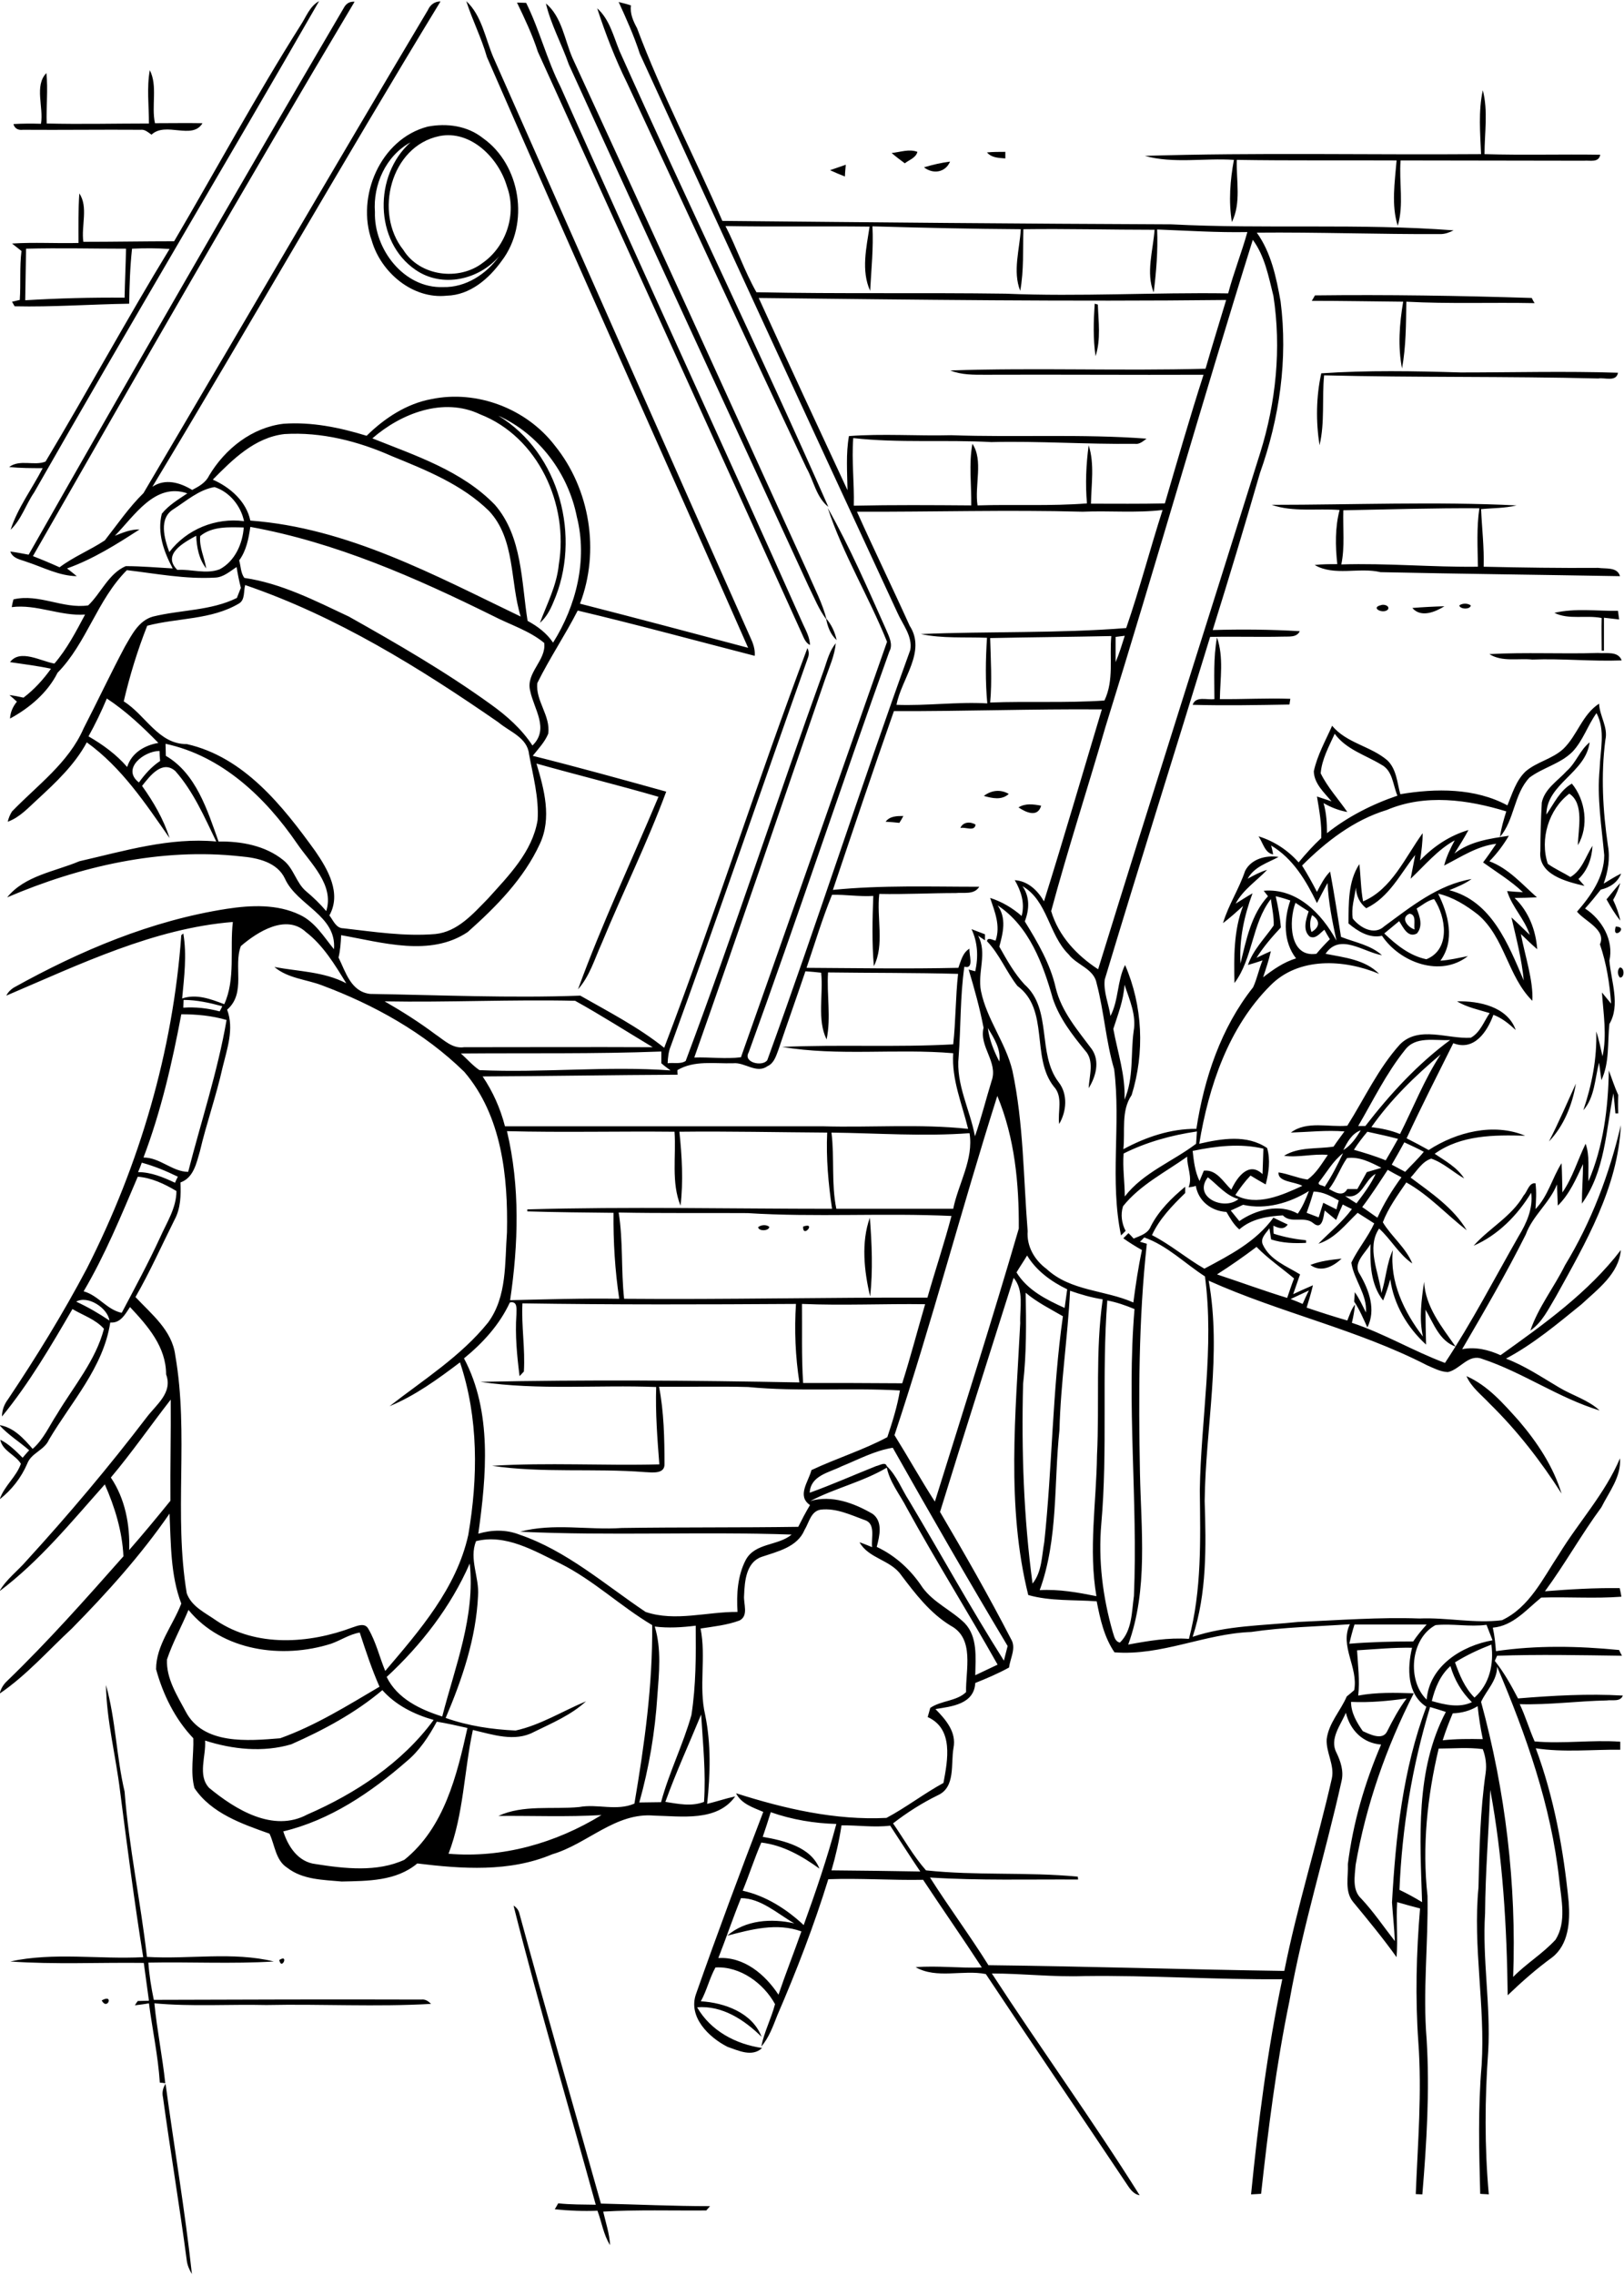<?xml version="1.0" encoding="utf-8"?>
<!-- Generator: Adobe Illustrator 21.0.2, SVG Export Plug-In . SVG Version: 6.00 Build 0)  -->
<svg version="1.2" baseProfile="tiny" id="Layer_1" xmlns="http://www.w3.org/2000/svg" xmlns:xlink="http://www.w3.org/1999/xlink"
	 x="0px" y="0px" viewBox="0 0 567 794" overflow="scroll" xml:space="preserve">
<path d="M56.9,732c-0.4-1.7,0-3.3,0.9-4.7c3,22.2,6.8,44.2,9.2,66.4c-0.9-1.5-1.6-3.1-1.8-4.8C62.7,769.9,59.5,751,56.9,732
	 M35.5,698.2C39.9,695.7,37.5,701.9,35.5,698.2 M97.5,684.1C101,681.8,98.3,687.9,97.5,684.1 M179.3,665.1c1,0.6,1.7,1.5,2,2.6
	c9.2,33.9,19,67.6,28.5,101.4c12.7,0.3,25.4,0.9,38.1,0.9c-0.3,0.4-1,1.1-1.3,1.5c-12,0.1-24-0.3-36,0.4c0.9,3.9,2.2,7.7,2.4,11.7
	c-2.3-3.6-2.9-8-4.4-12c-5,0.2-9.9,0-14.9-0.5c0.3-0.5,0.9-1.6,1.2-2.1c4.3,0.5,8.7,0.4,13.1,0.5
	C198.4,734.7,188.1,700.1,179.3,665.1 M37,588.1c3.4,12.1,3.6,24.9,6.5,37.2c1.5,19.4,5.6,38.4,7.8,57.7c14.7,0.9,30-1.9,44.3,1.6
	c-14.6,0.9-29.2,0.1-43.8,0.4c0.3,4.4,1,8.7,1.9,13c31.1-0.1,62.2-0.2,93.4-0.1c1.4-0.2,2.5,0.6,3.4,1.5c-19.1,1.1-38.3,0-57.5,0.4
	c-13-0.3-26.1,0.6-39.1-0.6c0.9,9.3,2.8,18.5,3.8,27.9c-0.5-0.1-1.4-0.2-1.9-0.2c-0.6-9.3-2.6-18.5-3.8-27.7
	c-1.6,0.3-3.3,0.5-4.9,0.7c0.2-0.4,0.7-1.1,1-1.5c1.3,0,2.6-0.1,3.9-0.1c-0.6-4.4-1.2-8.8-1.8-13.2c-15.5-0.2-31.1,0.6-46.6-0.5
	c15.1-3.3,31-0.7,46.4-1.5c-3.1-19.3-5.6-38.7-8.1-58.1C40.4,612.7,37.2,600.5,37,588.1 M512,480.3c7.5,3.3,12.9,9.6,18.3,15.6
	c6.4,7.5,12,15.9,14.9,25.4c-7.2-11.3-15.5-22-25.1-31.4C517.2,486.8,513.7,484.2,512,480.3 M457.5,441.5c3.5-1.4,7.2-1.8,10.9-2.2
	C465.5,442,461.3,444.3,457.5,441.5 M280.4,428.1C285.2,426.4,280.2,432.4,280.4,428.1 M264.7,428.3c1-0.8,2.8-1,3.9-0.1
	C268.5,429.7,264.8,429.8,264.7,428.3 M303.8,452.5c-2.1-8.8-3.2-18.9-0.1-27.5C304.4,434.2,304.8,443.4,303.8,452.5 M546.4,441.6
	c9.2-15.1,15.5-31.8,19.5-48.9c-1,21.7-12.3,41.1-22.6,59.7c-2.6,4.3-4.8,9.1-9,12C537.1,456.2,542.6,449.3,546.4,441.6
	 M540.8,398.4c3.4-6.6,6.3-13.4,9.4-20.2C549,385.5,546,393,540.8,398.4 M565.5,337.7c1.7-0.2,1.8,3.6,0.1,3.5
	C564.7,340.3,564.6,338.6,565.5,337.7 M564.1,323.4C569,323.5,562.6,328.5,564.1,323.4 M560.9,313.9c1.6-1.9,3.1-3.9,4.8-5.7
	c-0.6,2.1-1.4,4-2.5,5.9c1.1,2.3,2,4.7,2.5,7.2C563.8,319,562.3,316.4,560.9,313.9 M493.9,324.4c-0.4-1.8,0.8-5.2-1.8-5.5
	C488.8,320.3,491.5,323.7,493.9,324.4 M494.6,317.1c1.1,2.8,2.3,6.1,0.1,8.7c-3.2,1.7-4.8-2.2-6.2-4.3c-1.7,1.4-3.5,2.9-5.2,4.3
	c4.2,4,8.9,7.8,14.7,9c8.5-3.4,6.9-14.7,2.7-21C498.4,314.3,496.6,315.9,494.6,317.1 M492.5,306.7c0.5-2.8,1.1-5.5,1.6-8.3
	c-5.2,6.6-9.1,14.8-17.1,18.6c-2.3-1.8-3.5-4.4-3.6-7.2c-0.5,3.6-1.7,7.2-1.1,10.8c2.5,3.2,7.5,6,11,2.7
	c9.3-6.8,18.7-14.5,30.5-16.5c-2.4,1.7-5.1,2.8-7.8,3.9c14.8,3.8,20.6,18.9,26,31.5c-0.7-7.4-2.6-14.7-4.3-22c2.2,2,4.3,4.1,6.4,6.1
	c-1.8-5.6-6.2-9.7-7.9-15.3c1.8,0.2,3.7,0.3,5.5,0.4c-4.2-4-9.2-7-13.9-10.4c1.6-2.1,3.1-4.3,4.6-6.5c-6.7,0.8-12.3,4.6-18.2,7.6
	c0.8-3.1,2.2-6,3.7-8.8C501.9,296.6,497.5,302,492.5,306.7 M495.8,300.3c4.7-4.9,10.4-8.7,16.9-10.6c-1.5,2.8-3.2,5.5-4.9,8.2
	c5.5-4.3,12.4-5.2,19-6.2c-1.9,3.2-4.2,6.3-6.8,8.9c6.7,2.5,11.4,8,16.6,12.6c-2.6,0.1-5.2,0.2-7.8,0.2c4.9,4.7,7.4,11.2,7.9,17.9
	c-2-1.7-3.8-3.5-5.7-5.3c1.4,7.5,4.4,16.3,4,23.3c-8.6-8.5-9.6-22.1-19-30.1c-4.1-3.2-8.7-6.1-13.9-7.3c3.6,7.2,6,16.3,0.8,23.4
	c3.3-0.2,6.4-1,9.6-1.6c-9.5,7.5-23.7,2.3-30-7.1c-4.4,1-8.5-1.6-11.7-4.3c0.1-7-0.2-14.6,3.8-20.7c0.5,4.3,0.5,8.7,1.3,13
	c10-4.2,14.7-15.4,20.8-23.8C496.7,293.9,496.3,297.1,495.8,300.3 M335.3,289c0.9-2.2,3.5-2.3,5.3-1.2
	C340.3,290.4,337,288.5,335.3,289 M309.2,286.8c1.5-2,4-2,6.2-2c-0.3,0.6-1,1.8-1.4,2.4C312.4,287,310.8,286.9,309.2,286.8
	 M355.6,281.8c2.4-1.5,5.2-1.1,7.9-0.6C362.3,285.5,358.1,283.5,355.6,281.8 M343.5,277.8c2.6-2,5.8-2.4,8.7-0.7
	C349.7,279.4,346.4,278.6,343.5,277.8 M547,269.1c3.3-2.9,4.6-7.3,8-10c-1.4,10.7-15,14.4-15.1,25.2c2.7-3.9,4.7-8.4,8.9-10.8
	c4.8,5.8,6,14.9,2.1,21.5c0.1-5.7,2.3-14.5-3-18c-7.1,5.4-10.4,15.8-7.5,24.5c2.5,1.8,5.3,3,7.9,4.6c4.1-2.4,5.3-7.2,7.7-10.9
	c-0.2,4.3-1.7,8.6-4.9,11.6c0.7,0.8,1.4,1.6,2.1,2.4c-6.3-1.5-16.3-3.9-15.4-12.2c0-5.6,0.2-11.3,0.5-16.9
	C539.3,275.3,543.9,272.5,547,269.1 M520,228.3c12.7-0.7,25.4,0,38-0.4c2.8,0.3,6.9-0.8,8.2,2.6c-10.4,0.4-20.8-0.7-31.2-0.3
	C530,229.7,524.4,231.1,520,228.3 M424.9,222.5c2.4,6.9,1.1,14.4,1,21.5c8.2,0.1,16.4-0.4,24.6-0.1c-0.1,0.5-0.2,1.5-0.3,2
	c-11.3,0.2-22.5,0.4-33.8,0.1c1.1-3.2,5-1.6,7.6-2C424,236.8,423.6,229.6,424.9,222.5 M288.4,215.8c1.9,2.2,3.1,4.8,3.7,7.6
	C289.9,221.4,288.9,218.6,288.4,215.8 M542.7,213.9c7.3-1.7,14.8-0.6,22.2-0.7c0.1,0.7,0.3,2.2,0.4,3c-1.8-0.2-3.5-0.4-5.3-0.6
	c0,3.8,0,7.6,0,11.5l-0.8,0c0-3.8-0.1-7.6,0-11.4C553.7,214.6,547.7,216.4,542.7,213.9 M509.5,211.3c1.1-0.8,2.9-0.8,4,0
	C513.4,212.8,509.7,212.7,509.5,211.3 M493.1,212.2c3.7-0.3,7.5-0.5,11.2-0.6C501.1,213.6,496.1,215.7,493.1,212.2 M482.2,211.2
	c0.9-0.4,3.1,0.2,2.4,1.5C483,214.5,478.2,212.1,482.2,211.2 M469,178.1c-0.2,6.3,0.6,12.7-0.7,18.9c15.9-0.5,31.8,1,47.7,0.8
	c-0.1-6.8-0.5-13.6,0.5-20.4C500.6,177.3,484.8,177.8,469,178.1 M444,176.2c28.5,0,57.1-1.2,85.5,0.2c-4.1,1-8.3,0.9-12.4,1.3
	c0.3,6.7,1.1,13.4,0.9,20.1c13.3,0.3,26.7,0.5,40,0.4c2.6,0.4,6.7-0.4,7.6,2.9c-27.9-0.5-55.7-0.8-83.6-1.4
	c-7.5-1.8-16.1,1.5-23-2.5c2.6-0.3,5.3-0.3,7.9-0.3c-0.7-6.3-0.8-12.8,0.8-18.9C459.9,177.4,451.4,178.8,444,176.2 M461.3,130.3
	c16.2-1.1,32.4-0.8,48.7-0.3c18.3,0,36.6-0.5,54.9,0.1c-0.6,3.3-4.6,1.6-6.9,2c-31.9-0.8-63.8-0.3-95.7-1.1
	c-0.8,8.1,0.3,16.4-1.6,24.4C459.4,147.1,459.5,138.5,461.3,130.3 M382.2,106c0.3,0.1,0.8,0.2,1.1,0.3c0.2,5.9,1.1,12.2-0.8,18
	C381.6,118.2,381.8,112,382.2,106 M459.1,103.1c25.2-0.3,50.5,0.1,75.7,0.9c0.2,0.5,0.7,1.4,1,1.8c-14.9-0.3-29.9,0.3-44.8-0.5
	c-0.1,7.8-0.1,15.6-1.5,23.3c-1.5-7.7-0.9-15.6,0.4-23.3c-10.6-0.1-21.3-0.3-31.9-0.3C458.3,104.5,458.9,103.5,459.1,103.1
	 M289.8,59.4c1.8-0.6,3.7-1.3,5.5-1.9c-0.1,1-0.3,3.1-0.3,4.1C293.2,60.9,291.5,60.2,289.8,59.4 M322.6,58.4c3-0.9,6-1.6,9.1-2
	C330.1,60.2,325.8,60.9,322.6,58.4 M344.6,53.2c2.1-0.2,4.3-0.2,6.4-0.2c0,0.6,0,1.7,0,2.3C348.7,55.1,346.2,55.1,344.6,53.2
	 M311.3,53.4c3-0.3,6.1-1.5,9-0.4c-0.5,2.1-2.9,2.8-4.4,4C314.3,55.8,312.8,54.7,311.3,53.4 M130.9,74
	c-0.4,12.9,10.1,26.7,23.8,26.2c7.9,0.2,15.1-4.5,19.6-10.8c-7.1,8.3-19.9,11.2-29.2,4.8c-14.5-9.9-14.6-33.1-1.8-44.5
	C134.7,54.4,130.2,64.5,130.9,74 M153.4,47.5c-17,3.5-22.9,26.8-12.6,39.7c5.7,9.2,19.4,11,27.8,4.5c8.2-5.8,11.9-17.1,8.4-26.6
	C174.1,55.1,164.3,45.3,153.4,47.5 M149.3,44.2c6.7-1.3,13.9-0.3,19.3,4c13.2,9.3,16.4,29.9,6.6,42.8c-4.5,6.3-11.1,12-19.2,12.2
	c-11.9,1.3-23-8.1-26.2-19.2C124.3,68.6,132.8,48.5,149.3,44.2 M517.7,31.5c1.9,7.2,0.6,14.9,0.6,22.3c13.5,0.4,26.9,0,40.4,0.2
	c-0.5,2.9-3.6,1.9-5.7,2.1c-21.3,0-42.7-0.1-64-0.1c-0.6,7.6,1.2,15.5-1,22.8c-2.3-7.3-1-15.3-0.4-22.8c-18.6-0.1-37.2,0.1-55.8-0.2
	c-0.2,7.2,1.6,15-1.7,21.7c-1.2-7.2-0.6-14.6,0.7-21.7c-10.3-0.7-21.1,1.4-31.1-1.4c39.1-1.2,78.3-0.3,117.4-0.6
	C516.8,46.5,516.1,38.9,517.7,31.5 M52.3,24.5c2.8,5.5,0.5,12.4,1.8,18.5c5.6,0,11.1-0.1,16.6,0C67.1,49,57.9,42.3,52.9,47
	c-1.2-0.8-2.3-1.9-3.8-1.7c-13.7-0.1-27.4,0.1-41.1,0c-1.6,0.2-2.9-0.4-3.3-2c3.2-0.2,6.4-0.2,9.6-0.1c1-5.7-2.4-13.3,1.9-17.7
	c0.6,5.9-0.1,11.7,0.1,17.6c11.9,0.3,23.8,0,35.7,0C52,36.8,51.2,30.6,52.3,24.5 M208.5,2.9c4.3,3.8,5.7,9.8,7.8,14.9
	c23.8,53.2,49.4,105.7,72.9,159.1c-4.2-3.3-5.1-9.1-7.6-13.5c-21.1-44.7-41.7-89.5-62.6-134.3C214.8,20.6,211.4,11.8,208.5,2.9
	 M190.6,1.2c5.6,4.7,6.5,12.7,9.3,19.1c27.6,59.8,54.9,119.8,82.2,179.7c2.3,5.4,5.1,10.6,6.5,16.3c-2.7-3.5-4.3-7.7-6.3-11.7
	c-27.9-60.7-56-121.3-83.7-182.1C196.1,15.3,192.3,8.5,190.6,1.2 M180.5,0.9c0.8,0,2.4,0.1,3.2,0.1c4.7,9.5,7.2,19.8,12,29.3
	c27.8,62.6,56.7,124.8,84.6,187.4c1.1,2.4,2.4,4.7,2.5,7.4c-1.6-0.7-2.2-2.6-2.9-4.1c-30.6-67.7-61.4-135.3-92.1-202.9
	C185.9,12.2,183.2,6.5,180.5,0.9 M258.7,662.5c-2.8,6.9-5.2,14-7.9,20.9c9-0.5,16.3,5.7,21,12.8c2.5-7.4,5.4-14.7,8-22.1
	c-8.6-3.1-17.5-0.7-25.9,1.5c6.3-5.5,15.5-6.1,23.4-4.3C271.4,667.9,265.6,662.5,258.7,662.5 M293.8,637.1c-0.8,5.3-2,10.6-3.5,15.7
	c10.3,0.1,20.6,0.2,31,0.4c-3.6-5.3-7-10.7-10.5-16C305.1,637.9,299.4,637,293.8,637.1 M269.1,632.5c-0.9,2.9-1.8,5.7-2.8,8.6
	c7.4,1.3,16.8,3.5,19.8,11.1c-6.1-4.4-12.7-8.2-20.3-9.1c-2.4,5.5-4.2,11.2-6.5,16.8c8.1,1.8,15.3,6.4,21.3,12
	c4.2-11.6,8.2-23.3,11.4-35.3C284.3,636.4,276.5,635.1,269.1,632.5 M152.5,600.9c-2.8,5.2-6.1,10.2-10.6,13.9
	c-12.5,10.9-26.7,20.5-43,24.4c1.7,5.3,5.2,10.7,11.3,11.4c10.1,1.6,21.5,2.9,31-1.5c13.9-11.2,18.3-29.4,22-46
	C159.7,602.3,156.1,601.5,152.5,600.9 M232.3,628.9c4.5,0.7,9.1,1.7,13.5,0c0.7-10.2-0.4-20.3-1-30.5
	C240.6,608.6,236,618.6,232.3,628.9 M499.3,595.8c-6.3,20.7-9.8,42.2-10.7,63.8c2.7,1.3,5.3,2.7,7.9,4.3
	c-0.7-22.2-2.4-46.1,8.3-66.4C502.9,596.9,501.1,596.3,499.3,595.8 M507.2,598c-1.3,3.1-2.5,6.2-3.5,9.4c4.6-0.5,9.3-0.5,14-0.4
	c-0.8-3.8-1.4-7.7-1.8-11.5C513.3,597.1,510.3,597.9,507.2,598 M471.7,594c0,3.8,2,7.2,4.1,10.2c2.4,1.1,6.9,3.4,8.5,0.1
	c2-4,4.1-7.9,6.8-11.5C484.6,593.7,478.2,594.3,471.7,594 M101.7,608.8c-9.8,2.9-20.5,1.8-30.1-1.3c0.4,5.4-2.7,12.1,1.4,16.5
	c9.2,7.6,22.4,15.7,34.3,9.3c16.8-7.3,33.1-18,44.1-33c-6.7-1.9-13.2-5.1-17.9-10.4C124,597.9,113,603.8,101.7,608.8 M522.7,581.7
	c0,4.9-3.7,8.2-5.6,12.3c8.5,31.1,12.4,63.7,11.2,96c4.6-4.7,10.3-8.1,14.8-13c3.9-6.2,2-14,1.3-20.8
	C541.6,630.3,532.8,605.5,522.7,581.7 M499.9,593.7c4.5,1.3,9.6,2.5,14,0.4c-3.6-3.5-6.1-7.8-7.5-12.6
	C502.8,584.7,501,589.2,499.9,593.7 M473.8,576c0.3,5.3,1,10.5,0.4,15.8c6.4-1.2,12.9-1,19.4-0.8c-9.6,18.8-16.7,39.1-20.3,59.9
	c-0.3,3.9-1.3,8.8,2,11.8c4.3,4.6,7.8,9.8,11.7,14.8c-0.2-4.5-0.7-9-1-13.5c1.3-23.1,3.8-46.5,12-68.3c-6.8-4.4-6.7-13.5-5-20.6
	C486.6,575,480.2,575.6,473.8,576 M508,580.2c1.6,4.5,3.4,8.9,6.8,12.3c5.3-4.7,6.8-11.7,5.9-18.5C516.3,575.7,512,577.7,508,580.2
	 M498.1,593.2c1-11.8,12.3-18.8,23-20.7c-0.7-1.8-1.4-3.6-2.1-5.4c-5.9,0.8-11.9-0.5-17.8,0.1C492.4,571.9,491.2,586.6,498.1,593.2
	 M472.9,567c-0.7,2.2-1.3,4.5-1.8,6.7c7.4-0.6,14.9-0.8,22.3-0.8c1.4-2.1,3-4,4.7-5.9C489.7,567,481.3,567,472.9,567 M228.6,567.7
	c2.4,7.9,1.5,16.2,0.9,24.3c-0.8,12.5-2.9,25-6.3,37.1c2.5,0,5-0.1,7.6-0.1c2.8-10.4,7.7-20.1,10.6-30.4c1.6-10.3,1.6-20.8,1.5-31.2
	C238.1,568,233.4,568.3,228.6,567.7 M58.3,579.2c-0.3,6.6,3.5,12.5,6.5,18.1c6.1,11.8,21.9,10.3,33,9.4c12.3-4.4,23.5-11.4,34.7-18
	c-2.7-6.1-4.8-12.5-6.9-18.9c-3.6,0.6-6.6,2.7-10,3.9c-17,5.4-38,2.6-49.8-11.8C63.4,567.7,60.3,573.2,58.3,579.2 M135,585.3
	c3.7,7.6,11.8,11.4,19.4,13.8c4.5-17.5,11.6-35,9.6-53.4C157.4,560.8,147.1,574.1,135,585.3 M166.2,537.9
	c-2.5,6.3,1.2,12.6,0.7,19.1c-0.7,14.8-5.5,29-11.3,42.6c7.9,2.8,16.1,4,24.4,4.4c8.7-1.9,16.4-6.8,24.6-10.2
	c-5.2,4.8-11.9,7.6-18.2,10.7c-6.7,3.6-14.4,0.9-21.3-0.7c-3.1,14.4-3.2,29.4-8.5,43.2c18.8,1.6,37.4-3.7,53.4-13.5
	c-12,0.7-24,0.2-36,0.3c8.7-4,18.8-2.2,28.2-3.1c6.4-1.2,13,1.5,19.3-1.2c3.5-20.6,6.4-41.4,6.2-62.3c-11.1-6.6-20.5-15.7-32.1-21.5
	C186.4,541.2,176.5,535.3,166.2,537.9 M293.8,511.8c-4.4,2.2-10.8,3.2-11.1,9.2c7.8-2.8,15.4-6.2,23.2-9.3c1.2-0.2,3.6-1.9,3.8,0.5
	c-8.4,5-18.2,7.2-26.8,11.7c7.5-2.2,15.3,0.7,21.8,4.5c3.6,2.7,2.4,7.7,1.4,11.5c6.6,3.1,12,8.1,16,14.2c3.9,5.3,10.1,7.9,14.7,12.4
	c4.6,4.8,3.8,12,3.7,18.2c2.6-1.2,5.2-2.5,7.8-3.7c-10.3-18.3-21.5-36.1-31.6-54.5c-2.5-4.9-6.3-9.4-7.2-14.9
	c3.6,3.4,5.3,8.2,7.9,12.2c11.1,18.6,21.5,37.5,33.1,55.8c0.4-1.7,0.9-3.4,1.3-5.1c-13.7-22.9-27-46-40.1-69.2
	C305.4,506.3,299.7,509.4,293.8,511.8 M38.7,515.7c5,7.4,6.7,16.5,6.4,25.3c4.9-5.6,9.7-11.4,14.4-17.2c-0.1-11.7,0.2-23.5,0.1-35.3
	C52.6,497.5,46.1,506.9,38.7,515.7 M280,455.1c0.1,9.2-0.2,18.4,0.4,27.6c11.5,0,23.1,0,34.6,0.1c2.9-9.1,5.3-18.4,8-27.6
	C308.7,455,294.3,455.7,280,455.1 M162,474.1c9.9,18.7,7.8,41,5,61.2c4.7-1.4,9.7-1.5,14.3,0.3c16.5,5.6,29.8,17.4,44.1,27
	c10.3,3.5,21.5-0.1,32.1,0c-0.4-6.1,0-12.7,2.9-18.2c3.3-6,11.2-4.8,16-8.8c-31.6-1.1-63.3,0.5-94.8-1c11.6-3.1,23.7-0.5,35.5-1.3
	c20.5-0.3,41.1-0.1,61.6-0.4c1.3-2.6,2.6-5.1,4.1-7.6c-4.7-3.2-0.5-8.2,0.5-12.2c8.7-4.1,18.1-7,26.5-11.5
	c1.8-5.4,3.5-10.8,4.4-16.3c-17.7-1-35.4,0.5-53-1.2c-10.4-0.3-20.7,0-31.1-0.1c1.7,8.8,1.9,18,1.9,27c0.1,3.6-4.4,2.9-6.8,2.8
	c-17.8-1.4-35.8,0.4-53.4-2.2c19.4-1.2,38.9,0,58.4-0.5c-0.7-9-1.4-18-1.1-27c-20.4-0.8-41.1,1.2-61.4-1.8
	c37.1-0.8,74.3-0.5,111.4,0.2c-1.4-9-1.8-18.2-1.2-27.4c-31.8,0.2-63.6,0.3-95.5-0.2c-0.4,8,1,15.9,0.5,23.8
	c-0.4,0.4-1.1,1.2-1.5,1.6c-0.9-7.1-1.6-14.3-1.1-21.5c0-1.9,0.5-4.8-2.3-4.2C174.4,462.4,168.5,468.8,162,474.1 M386.6,453.9
	c-2,26,0.2,52.1-2.1,78c-1.1,12.7,0.5,25.5,4,37.7c0.5,1.4,0.7,3.3,2.5,3.7c4.3-4.2,4.1-10.7,4.9-16.3c1.4-33.4-2.6-66.8,0.2-100.1
	C393,455.6,389.8,454.5,386.6,453.9 M26.6,454.3c4.1,1.9,7.9,4.1,11.6,6.6C37.6,456.5,30.6,452,26.6,454.3 M373.6,450.5
	c-0.8,16.2-3.3,32.3-3.7,48.6c-2,18.6-0.4,38.1-6.9,55.9c6.7-0.4,13.3,0.8,19.8,2.1c-2.8-16.3,0-32.8,0.2-49.1
	c0.9-18.2-0.6-36.4,2-54.5C381.1,452.9,377.3,451.8,373.6,450.5 M358.1,451.2c0.2,10.6,0.3,21.2-0.9,31.8
	c-0.6,23.3,0.2,46.6,3.3,69.7c3.3-4.1,3.2-9.6,4.1-14.5c2.8-26.2,2.8-52.7,6.5-78.8C366.6,456.8,362,454.5,358.1,451.2 M450.6,453.4
	c1.4,0.5,2.8,1.1,4.2,1.7c0.7-1.6,1.4-3.2,2.2-4.7C454.9,451.4,452.7,452.4,450.6,453.4 M328.2,527.7c8.6,14.6,17,29.3,24.8,44.4
	c1.9,3.1-0.3,6.6-0.7,9.9c-3.8,2.1-7.8,3.8-11.8,5.4c-0.4,7.4-8.2,8.2-13.9,9.1c3.6,3.7,7.4,8,6.3,13.6c-1,5.6,0.8,13.7-5.5,16.5
	c-5.5,2.7-10.7,6-15.6,9.8c3.8,5.5,7.1,11.4,11.5,16.4c17.6,1.9,35.4,0.5,53,2.2l0.1,1c-17.2-0.1-34.5,0.4-51.7-0.7
	c6.6,10.4,13.9,20.2,20.4,30.6c34.4,0.4,68.9,1.5,103.3,2c4.5-22.6,11.5-44.7,16.6-67.2c1-4.7-2.1-9.1-1.8-13.7
	c0.7-5.6,4.8-9.8,7-14.9c0.9-0.7,1.7-1.4,2.6-2.2c1.5-8-5.2-15.4-1.5-23c-11.5,0.8-23.1,1-34.5,2.7c-16.2,0.6-31.3,8.4-47.7,7.1
	c-3.6-5.3-5-11.6-6.2-17.8c-7.9-0.6-16.2,0-23.9-2.2c-7.7-31-4.4-63.3-2.8-94.9c-0.2-5.3,1.4-11.4-2.3-15.8
	C345.3,473.3,336.6,500.4,328.2,527.7 M358.6,438.2c-1.2,2-2.5,3.9-3.7,5.9c3.8,6.2,10.4,9.5,16.8,12.4c0.3-2.2,0.6-4.3,0.9-6.5
	C367,447.3,361.8,443.5,358.6,438.2 M424.9,444.8c8.2,2.7,16.3,5.7,24.5,8.2c0.8-2.3,1.5-4.5,2.4-6.8c-4.4-3.7-9.1-6.9-13.1-11
	C434.2,438.6,429.6,441.8,424.9,444.8 M399.5,431.9c-0.4,0.4-1.1,1.2-1.5,1.5c0.6,0.2,1.8,0.5,2.4,0.7c-2.9,26.5-2.9,53.2-2.4,79.9
	c0.4,19.9,2.9,40.8-4.1,60c7-1.3,14-2.5,21.2-2c4.5-17,4-34.5,3.8-51.9c0.4-24.9,5.1-49.8,1.8-74.6
	C413.7,441,407.5,434.7,399.5,431.9 M216,423.2c1.6,10,0.8,20.1,1.9,30.1c35.3,0.3,70.6-0.5,105.9-0.4c2.7-9.5,5.9-19,8.4-28.5
	c-23.7-1.1-47.5,0.5-71.2-1C246,423.3,231,423.5,216,423.2 M458.6,415.9c-0.7,2.5-1.5,4.9-2.4,7.4c1.4,0.5,2.8,1.1,4.2,1.6
	c0.5-1.7,1.1-3.4,1.6-5.1c1.5,0.8,3.1,1.5,4.6,2.3c0.3-1,0.5-2.1,0.8-3.1C464.7,417.5,461.9,415.9,458.6,415.9 M434,420.5
	c-1.4,0.7-2.8,1.3-4.3,2c1,1.2,2,2.5,3,3.7c5.7-4,14.1-6.2,20.4-2.6c1.7-2.4,2.8-5.1,3.9-7.9C450.2,419.9,441.9,422.3,434,420.5
	 M421.7,410.9c-5.3,6.9,5.6,11.8,10.7,7.6C428,417.3,425.2,413.6,421.7,410.9 M48.1,410.7c-5.8,13.6-11.4,27.3-18.9,40
	c5.1,1.4,8.2,6.5,13.3,7.5c4.6-8.7,9.3-17.4,13.4-26.3c2.3-5.2,5.7-10.3,5.7-16.2C57.4,413.2,53,411.1,48.1,410.7 M469.6,417.4
	c1.3,0.9,2.7,1.8,4,2.6c2.5-3.3,5-6.6,6.7-10.3C476.2,411.9,475.6,418.8,469.6,417.4 M484.5,408.3c-2.9,4.4-5.7,8.8-8.9,13
	c1.8,1.2,3.5,2.5,5.3,3.7c2.3-5,5.1-9.6,8.4-14.1C487.7,410.1,486.1,409.2,484.5,408.3 M49.5,405.8c-0.4,1.1-0.8,2.2-1.3,3.3
	c4.6,0,8.8,1.8,12.9,3.7c0.2-0.5,0.7-1.6,1-2.1C58,408.7,53.9,407,49.5,405.8 M470.3,404.2c-2.4,3.4-3.7,7.5-6.3,10.8
	c2.1,1.1,4.8,2.9,6.4,0c1.2,0,2.3,0,3.5,0c1.1-1.9,2.2-3.9,3.3-5.9c1.7-0.5,3.4-1,5.1-1.5C478.6,405.7,474.6,403.6,470.3,404.2
	 M460.5,412.6c-0.6,1.2,1.4,1,2,1.6c2.5-3.7,4.5-7.7,6.4-11.7C465.4,405.2,463.2,409.2,460.5,412.6 M416.4,401.7
	c0.4,3.6,0.8,7.2,2.4,10.5c0.5-1.2,1-2.4,1.5-3.6c4.5-0.5,6.8,4,9.6,6.6c2-4.3,6.1-10,10.9-5.4c0.1-3,0.2-6,0.3-8.9
	C433,399,424.5,400,416.4,401.7 M490.3,398.7c-1.4,2.6-2.9,5.2-4.4,7.8c1.6,0.8,3.1,1.7,4.7,2.5c2.2-2.4,4.5-4.5,6.5-7
	C494.9,400.8,492.6,399.8,490.3,398.7 M477.4,395c-1.7,2-3.3,4.1-4.7,6.3c3.8,1.1,7.5,2.2,11.1,3.7c1.5-2.5,2.9-5,4.3-7.5
	C484.5,396.5,480.9,395.8,477.4,395 M469,401.4c2.7-1.6,4.5-4.3,6.1-6.9C472,395.6,470.4,398.6,469,401.4 M392.3,402.6
	c-0.4,5,0.4,10,0.4,15c6.5-8.4,16.6-12.1,24.9-18.4c0.1-1.4,0.2-2.9,0.3-4.3C409,396.2,400.3,398.6,392.3,402.6 M290.3,395.3
	c1.1,8.9-0.1,17.9,1.7,26.6c13.6,0,27.2,0,40.8,0c1.8-8.8,7.2-17.3,5.7-26.4C322.5,396.7,306.4,395.5,290.3,395.3 M177,394.8
	c4.6,19.3,4,39.5,1.1,59c12.7-0.3,25.4-0.7,38.1-0.5c-1.5-9.9-2.1-20-2-30c-10-0.1-20.1-0.2-30.1-0.5l0-0.7
	c35.5-1,70.9-0.2,106.4-0.2c-1.3-8.8-2.1-17.7-1.7-26.6c-17.2-0.1-34.4-0.5-51.6-0.3c0.9,8.5,1.4,17.3,0.4,25.8
	c-3.3-8.1-1.5-17.3-2.1-25.8C216,394.8,196.5,395.3,177,394.8 M312.3,500.9c4.8,7.7,9.2,15.6,14.1,23.2c9.9-31.7,20-63.4,29.3-95.3
	c0.1-15.6-1.4-31.7-7.5-46.3C335.7,421.9,325.3,461.8,312.3,500.9 M478.8,393.4c3.4,0.4,6.8,1.1,10,2.4c4.7-9.3,8.5-19.1,14.2-27.8
	C494.1,375.5,485.6,383.7,478.8,393.4 M160.9,367.7c2.2,1.9,4.1,4.2,6.5,5.8c22.2,1,44.5-1.5,66.7,0.1c-1.1-0.8-2.2-1.6-3.2-2.5
	c0-1.4,0-2.8,0-4.1C207.6,367.9,184.3,367.5,160.9,367.7 M490.5,366.5c-6.5,8.1-11.1,17.6-16.3,26.5c0.6,0,1.9,0,2.5,0
	c8.6-11.1,18.2-21.6,29.6-30C500.9,363.3,494.2,361.5,490.5,366.5 M344.9,358.8c0.5,4.1,2.1,8,4,11.7
	C349.5,366.1,347,362.3,344.9,358.8 M63.3,354c-3.2,17-7.1,33.9-13.2,50c5.8,0,10.1,5,15.6,5C70.2,391.4,76,374,79.1,356
	C74,354.5,68.7,354,63.3,354 M134.3,349.5c6.1,3.5,12.1,7.3,17.7,11.5c3,2,6,5.1,10,4.5c22,0,44-0.1,65.9,0
	c-9-5.4-17.9-11.1-27.1-16.2C178.7,348.8,156.4,349.9,134.3,349.5 M64.1,349c0,0.7-0.1,2-0.1,2.7c4.3-0.3,8.6,0.2,12.7,1.3
	c0.2-0.4,0.7-1.3,0.9-1.8C73.2,350,68.7,349,64.1,349 M392.6,343.7c-0.3,5.4-2.3,10.4-3.9,15.4c1.5,8.2,4.3,16.3,3.9,24.7
	c3.3-7.6,2.1-15.9,3.2-23.9C396.8,354.4,394.4,349,392.6,343.7 M281.2,339c-3.1,9.2-6.4,18.4-9.5,27.6c-0.8,2.1-1.5,4.5-3.7,5.5
	c-3.9,2.8-7.9-1.4-12-1c-6.6,0.2-13.6-1.1-19.5,2.4c0,0.4,0,1.2,0.1,1.6c-22.7,0.1-45.4,0.5-68.1,0.6c3.6,5.3,6.2,11.2,7.8,17.4
	c36.9,0,73.8,0,110.8,0c17,0.5,34-0.9,50.9,0.9c-2.1-8.7-5.8-17.2-5.2-26.4c-19.8-1.7-40.2,1.1-59.7-2.2c19.9-0.9,39.8,0.2,59.7-0.9
	c0.9-8.2,0.8-16.4,1.7-24.6c-15.1-0.4-30.3-0.3-45.4-0.5c-0.5,7.8,1.1,15.6-0.5,23.4c-3.4-6.9-1.1-15.6-1.9-23.3
	C284.8,339.3,283,339.1,281.2,339 M84.1,330.2c-2.7,7,1.9,16.4-4.8,22.2c2.5,6.7,0,13.6-1.6,20.2c-2.2,9.9-5.6,19.4-7.9,29.2
	c-1.2,4.1-2.2,9.3-6.8,10.9c0.2,4.4,0.1,9.1-2.1,13.1c-4.5,9-8.6,18.2-13.6,26.9c5.6,6,12.8,11.6,13.9,20.4c4.8,27.4-0.6,55.5,4,83
	c1.7,4.7,6.5,6.8,10.3,9.5c14,9.4,32.4,8.1,47.6,2.4c1.8-0.6,4.3-1.7,5.5,0.5c2.7,4.6,3.9,9.9,5.9,14.7c12-14.1,24.9-28.9,29-47.5
	c3.4-19.9,3.6-40.8-2.9-60.2c-7.7,5.8-15.6,11.6-24.6,15.3c11.8-9.2,24.9-17.4,34.4-29.2c6.7-9.1,5.8-20.9,6.6-31.5
	c0.4-19.4-1.8-40.7-14.9-56c-14-13.7-31.5-23.4-49.7-30.2c-5.5-2.1-11.9-2.4-16.6-6.4c8.5,1.6,17.3,1.6,25.1,5.7
	c-4-6.5-8-13.2-14.1-17.9C99.9,318.9,89.9,325.2,84.1,330.2 M458.1,319.4c-0.8,1.9-0.9,4-0.2,5.9C460.8,323.6,461,321.3,458.1,319.4
	 M452.3,315.1c-2.4,6.3-2.2,19.2,7.3,17.8c1.5-1.8,3.1-3.5,4.7-5.1c-0.7-1.1-1.3-2.2-1.9-3.3c-1.5,1.1-3,3.4-5.1,2.4
	c-2.6-2.2-1.3-6.1-0.4-8.8C455.3,317.1,453.8,316.1,452.3,315.1 M445.4,312.8c0.8,3.6,1.5,7.2,1.8,10.9c-3.1,3.3-6.1,6.8-8.5,10.6
	c1.7-0.8,3.3-1.6,5-2.3c-0.7,3.1-1.7,6.1-2.7,9.1c3.5-2.7,7.2-5.3,11.5-6.6c-4.5-5.8-4.3-13.6-2-20.2
	C448.8,313.7,447.1,313.2,445.4,312.8 M48.5,273.1c2.1-2.9,4.4-5.5,7.4-7.5c-0.1-1.2-0.2-2.3-0.2-3.5
	C50.3,262.1,42.3,268.3,48.5,273.1 M57.8,259.6c0,1.4,0.1,2.8,0.1,4.2c10.6,6.2,14.5,19,18.4,29.9c7.9-0.1,16.3,1.4,22.6,6.5
	c3.7,2.9,4.5,8,8,10.9c2.5,2.1,4.9,4.4,7,6.9c2.9-9.2-5.5-16.7-10.2-23.6C92.6,278.2,77.4,263.8,57.8,259.6 M466,256.1
	c-2,4.4-4.5,8.9-4.9,13.8c2.4,4.9,6.2,9,9.3,13.5c-2.9-0.5-5.7-1.6-8.3-3.1c1,3.4,1.2,7,1.2,10.5c7.3-5.8,15.8-10.1,24.6-13.1
	c-1.6-3.7-1.6-8.7-5.6-10.8C476.7,263.5,470,261.6,466,256.1 M37.3,243.8c-1.9,4.5-4,8.9-6.4,13.2c5,2.9,9.7,6.3,13.5,10.7
	c1.5-4.9,6.1-7.6,10.9-8.4C49.8,253.7,44,248.2,37.3,243.8 M389.5,222.3c0,2.9,0,5.9,0,8.8c1.3-3,2.2-6.1,3.2-9.2
	C391.6,222,390.5,222.2,389.5,222.3 M345.7,222.7c0.2,7.5,0.7,15,0,22.5c13.3-0.5,26.6,0.2,39.9-0.7c3.4-7.1,1.7-15,2.4-22.5
	C373.9,222.3,359.8,222.4,345.7,222.7 M85.6,204.2c-0.6,2.1,0,5.1-2.1,6.4c-9.7,5.8-21.5,5-32.1,7.8c-3.4,8.6-6.1,17.4-8.2,26.4
	c7.6,4.7,12.1,15,22,14.9c20,4.5,33.5,21.6,44.9,37.4c4.4,6.4,9.2,14.7,4.9,22.4c1.4,1.8,2.3,4.5,4.9,4.5c10.6,1.2,21.3,2.9,32.1,2
	c7.8-0.8,13.2-7.1,18.4-12.4c7.2-8,15.5-16.3,17.3-27.4c0.5-7.8-1.6-15.4-3-23c-0.6-5.8-6.8-7.8-10.7-11.1
	C146.4,233,117.5,215.1,85.6,204.2 M87.4,183.9c-0.6,4.1-1.4,8.3-3.9,11.7c0.6,2,0.5,4.3,1.8,6.1c13,1.9,24.8,8,36.5,13.5
	c16.9,9.5,33.7,19.2,49.5,30.6c5.6,4,10.8,8.6,14.6,14.4c6-5.8,0.5-12.7-0.8-19.1c-1.6-6.3,5.7-10.6,4.9-16.7
	c-5.2-4.3-11.8-6.3-17.8-9.4C145.1,201.6,117.2,189.3,87.4,183.9 M69.9,187.1c-0.4,3.9,1.5,7.5,2.1,11.3c-2.6-3.3-3.3-7.4-3.5-11.4
	c-4.4,2.4-12,6.5-6.6,11.9c4.9-0.3,10,1.6,14.8-0.2c5.3-2.8,8-8.9,8.4-14.6C80.1,184,74.1,183.6,69.9,187.1 M299.2,178.6
	c6,13.4,12.4,26.5,18.4,39.8c5.9,9.1-2.9,18.5-4.6,27.6c10.6,0.4,21.1-1.1,31.7-0.5c-0.7-7.6-0.6-15.3-0.1-22.9
	c-7.7-0.3-15.6,0.3-23.1-1.3c23.8-1,47.9-0.2,71.7-2.1c4.7-13.6,8.3-27.5,12.7-41.2c-9.2,1.1-18.6,0.2-27.9,0.6
	C351.7,177.9,325.5,178.7,299.2,178.6 M60.6,177.7c-5.3,3.2-3.2,10.3-1.5,15c6.1-8,16.2-12.1,26.1-10.8c-1.1-5.3-5-10.2-10.3-11.9
	C69.5,170.9,65.1,174.8,60.6,177.7 M74.3,167.4c6.1,2.7,11.7,7.6,13.1,14.3c33.9,2.5,64.4,19.1,94.4,33.5
	c-3.8-12.2-1.8-27-11.1-36.9c-9.4-9.2-21.9-14.2-33.9-19.1c-11.7-5.2-24.6-8.5-37.5-7.7C88.9,152.7,81.2,160.4,74.3,167.4 M130,153
	c15,6,31.3,11.3,42.8,23.2c9.6,11.1,9.2,26.8,11.4,40.5c3.5,1.9,6.7,4.3,8.9,7.6c8.1-12.9,12.1-28.9,8.3-43.9
	c-3-15.2-13.2-28.9-27.4-35.3c21.5,13,29.1,42.6,19.2,65.1c-1.1,2.7-2.5,5.3-4.7,7.2c2.5-6.7,5.9-13.1,6.6-20.4
	c3.5-20.9-7.2-44.5-27.5-52.4C154.8,138.5,140,144.3,130,153 M264.9,104c10.2,22.4,20.6,44.8,31,67.1c-0.1-6.3-0.6-12.7,0.5-18.9
	c11.8-0.9,23.8,0,35.7-0.3c22.7,0.8,45.5-0.5,68.2,1.2c-1.2,0.9-2.5,2.1-4.2,1.8c-16.7,0.2-33.3-1-50-0.6
	c-16.1-0.9-32.2,0.4-48.2-1.4c-0.6,7.9,0.4,15.7,0.2,23.6c13.7-0.3,27.3-0.2,41-0.1c0.1-7.2-0.9-14.4,0.4-21.5
	c3.9,5.7,0.7,14.6,1.8,21.5c12.7-0.4,25.5,0.3,38.2-0.7c-0.6-6.8-0.3-13.6,0.6-20.3c2.1,6.6,0.9,13.6,0.8,20.4
	c8.6,0,17.2,0.1,25.8-0.1c4.4-15,8.7-30,13.5-44.9c-25.3,0.1-50.7-0.1-76,0c-4.2,0-8.5,0.1-12.4-1.5c29.7-1,59.4,0.2,89.1-0.6
	c2.3-8,4.8-16,7.2-24C373.5,105.3,319.2,104.6,264.9,104 M437.4,83.7c-17.7,56.6-33.9,113.6-51.5,170.2
	c-6.2,21.4-13.1,42.6-18.9,64.1c2.6,8.7,8.9,15.4,16.4,20.3C402,278.1,421.2,218,440,158c5.5-17.6,7.4-36.4,4.6-54.7
	C442.9,96.5,441.6,89.4,437.4,83.7 M253.3,78.9c3.9,7.6,6.6,15.7,10.8,23.1c29,0.6,58,0.1,87,0.5c25.9,1.1,51.8-0.5,77.7-0.1
	c1.9-7.2,4.7-14.2,6.7-21.4c-10.5,0.2-21-0.5-31.5-0.9c0.3,7.4-0.3,14.7-1.2,22c-2.8-6.9-0.2-14.7,0.3-21.9
	c-15.3,0-30.5-0.4-45.8-0.2c-0.2,7.1,0.2,14.4-1.1,21.5c-2.7-6.8-0.2-14.4,0.2-21.5c-17.3-0.1-34.5-0.5-51.8-1
	c0.4,7.5-0.4,15-0.8,22.5c-3.2-7-1.3-15.1-0.2-22.4C286.7,78.9,270,79.2,253.3,78.9 M120.3,2.3c0.8-1.2,1.9-1.8,3.5-1.7
	C85.6,64.7,48.5,129.4,11.5,194.1c3.1,1.2,6.2,2.5,9.3,3.9c4.9-3.7,10.7-6,15.8-9.4c4.4-5.6,8.4-11.5,13.5-16.5
	C83.3,115.9,116,59.5,149.4,3.5c0.8-1.8,2.3-3,4.4-3C119.6,56.6,87.1,113.7,53.2,169.9c4.5-3,9.6-1.5,13.9,1.1
	c2.3-1.2,4.7-2.5,5.9-5c5.6-9.4,15-16.8,26-18.1c9.8-0.7,19.6,1.3,29,4.2c6.2-6.1,13.9-11.2,22.6-12.8c15.9-3.3,33.2,3.3,43.1,16.2
	c12.3,15.2,15.8,36.9,8.8,55.2c19.6,5,39.1,10.2,58.7,15.4C230.9,157.3,200,88.8,170,19.9c-1.9-6.7-5.1-12.9-7.2-19.5
	c5.4,5,6.6,12.9,9.4,19.5c29.9,67.5,59.7,135,89.7,202.4c1,2.1,1.8,4.3,1.6,6.6c-20.6-5.3-41.1-10.9-61.8-15.8
	c-4.4,8.6-9.8,16.6-14.1,25.3c-0.7,6.2,4.7,11.4,3.8,17.7c-1.2,2.9-3.4,5.2-5.4,7.7c15.6,3.9,31.1,8.2,46.6,12.5
	c-6.6,17.9-15.2,35.2-22.5,52.9c-2.5,5.5-4.2,11.5-8.3,16.1c8.3-22.8,18.7-44.8,28.1-67.2c-14.1-4.1-28.4-7.6-42.6-11.6
	c2.7,9,5.4,19,1.2,28c-5.6,12.2-15.3,22-25.2,30.8c-13.1,8.8-29.9,3.6-44.2,1.1c-0.1,2.6-0.3,5.3-0.9,7.8c2.5,5.1,4.3,11.9,11,12.7
	c24.4,0.4,49.1,1.5,73.4,0.6c10,5.7,20.3,11,29.3,18.2c17.6-46.2,32.6-93.3,50-139.5c0.6,1.2,0.6,2.4,0.1,3.6
	c-16,45.1-31.4,90.3-47.8,135.3c-0.8,1.9-1,3.9-1.1,6c2-0.3,4.5,0.4,6.3-0.8c16.9-45.1,31.9-91.2,48.3-136.6
	c1.1-3.2,1.9-6.5,4.1-9.2c-0.4,4.4-2.3,8.4-3.7,12.5c-15.2,44-30.2,88.2-45.7,132.1c5.4-0.2,10.9,0.6,16.3-0.1
	c17.1-48.3,34-96.7,51-145c-6.3-15.7-15.4-30.6-20.7-46.7c7.7,13.6,14,28.2,20.4,42.5c1,2.4,2.5,5.1,1.1,7.6
	c-16.7,46.5-32.2,93.4-49.1,139.9c-2.1,3.6,4.9,5.1,6.5,2.7c17.3-47.5,32.7-95.6,49.9-143.1c0.9-4.8-2.7-9-4.5-13.1
	c-30.1-65-60.1-129.9-89.9-195c-2-6.2-4.7-12.2-7.4-18.1c1.5,0.4,2.9,0.7,4.3,1.2c-0.4,2.9,0.8,5.5,2.1,7.9
	c8.6,23,20.1,44.8,29.8,67.3c52.2,0.5,104.5,1,156.7,1.2c32.8,1.7,65.8-0.4,98.6,2.1c-1.4,0.7-2.9,1.3-4.6,1.3
	c-21.4,0.1-42.8-0.7-64.1-0.5c5,7,6.8,15.6,8.3,24c2.6,20.2-0.4,40.8-7.2,59.9c-5.3,18.3-10.8,36.6-16.5,54.8
	c10.1-0.3,20.3-0.2,30.4,0.4c-1.1,2.3-3.8,1.8-5.9,1.9c-8.5,0.2-16.9-0.1-25.4,0.1c-12.2,39.9-24.8,79.7-36.8,119.6
	c-0.5,4.3,1.4,8.5,2,12.7c2.9-5.5,2.3-12.2,5.1-17.8c6.2,14.3,6.9,30.6,2.3,45.4c-3.8,5.6-2.2,12.6-2.9,18.9
	c7.8-4.2,16.5-7.2,25.5-7.1c2.7-17.6,8.6-35.3,19.8-49.4c1.4-3,2-6.3,3.3-9.4c-1.7,0.6-3.4,1.1-5.1,1.6c1.8-5.3,5.9-9.3,9-13.8
	c0.1-3.1-0.6-6.1-1-9.2c-6.7,8.7-6.2,20.6-12.7,29.3c-0.2-9-0.3-18.4,3-26.9c-2.3,2.1-4.5,4.1-7,6c1.9-6.4,5.6-11.9,7.7-18.2
	c2.1-4.2,7.3-5.6,11.7-4.9c-3.9,2.1-8.5,3.4-10.8,7.6c2.2-1.2,4.4-2.4,6.8-3.1c-3.7,3.9-8.4,6.9-11,11.8c2-1.2,3.9-2.5,5.9-3.6
	c-2.9,7.8-4.7,16.1-4.2,24.5c2-8.2,3.7-17.1,9.6-23.5c-0.4-0.5-1.1-1.4-1.5-1.9c11.6-1,20.3,8,25.4,17.4c-1.4-6.6-2.8-13.3-3.1-20.1
	c-1.3,2.3-2.5,4.7-3.7,7c-3.8-7.8-8.3-15.5-16-20.1c0.3,1,0.5,2,0.7,3.1c-2.9-0.4-3.6-4.2-5.1-6.3c5.5,1.7,10.3,4.9,14,9.1
	c2.5-3,5.1-5.9,7.9-8.5c0.2-4.9-0.7-9.7-1.5-14.5c1.7,0.6,3.4,1.1,5.1,1.7c-2.6-3.1-6.1-6.2-6.2-10.5c1.2-5.6,4.1-10.7,6.4-15.9
	c5,6.1,13.5,7.1,19.3,12.1c3.2,3.1,3.4,7.8,4.5,11.8c12.4-2.1,26.1-2.2,37.4,3.9c1.7-4.1,3-8.7,6.4-11.9c3.9-3.3,9.3-4.3,13.1-7.8
	c4.9-4.7,6.6-12,12.5-15.8c0.2,4.4,3.2,8.2,2.2,12.6c-1.6,12.3-0.9,24.8,0.9,37c0.8,4.5,0,9-1.5,13.2c2-1.2,4-2.5,6.1-3.5
	c-1.2,3.1-4,4.9-7.1,5.6c-1.8,2.3-3.6,4.5-5.5,6.6c5.9,3.8,10.1,11.1,8.5,18.2c0.6,7.2,3.9,15.5,0,22.1c-0.7,6.5,0.1,13.5-2.8,19.6
	c-0.3-2-0.5-4.1-0.8-6.1c-1.5,5.6-1.5,12.1-5.5,16.6c3-8.9,4.8-18.1,4.5-27.5c1,2.9,1.5,5.8,2.2,8.7c1.6-7.4,0.3-14.9-0.2-22.3
	c1.1,1.3,2.1,2.6,3.2,3.9c-0.5-7-1.6-14-3.9-20.7c2.3-5.1-5.2-8-8-11.4c4.8-5.5,9.5-12.1,9.5-19.7c-0.9-10-2.6-20.1-1.6-30.2
	c0.2-6.5,2.1-13.4-1.1-19.4c-3.1,4.3-4.7,9.6-8.4,13.5c-4.2,4.2-10.3,5.5-15,9c-5.5,5.8-5.2,14.8-10.3,20.7c0.4-3,1.3-6,2.2-8.9
	c-13.4-4.1-28.3-6.2-41.7-0.5c-11.5,3.5-21.2,11-29.6,19.4c1.9,3,3.6,6.1,5.2,9.2c1.3-2.5,2.6-5.1,4.6-7.1
	c1.4,7.6,2.6,15.2,3.8,22.8c4.8,1.9,10.3,2.8,14.3,6.4c-6.5-1.1-14.7-7.9-19.7-0.5c6.5,1.3,13.8,2,18.7,7c-12.2-5.1-28.1-6-38,4.1
	c-14.6,14.6-21.5,35.2-24.8,55.2c7.8-1.8,16.7-3.3,23.7,1.5c1.2,4.1,0.6,8.6-0.5,12.7c-1.8-1-3.5-2-5.3-3.1c-2,2.1-3.7,4.4-5.3,6.8
	c7.5,4.1,16.4,0,23.4-3.2c-2.5-1.5-8.7-1.3-8.3-4.7c3.4,0.5,6.6,2,10.1,2.5c3.1-2.2,5-5.6,7.1-8.6c-5.1-0.5-10.2,1-15.3,0.3
	c5.2-3.2,11.5-2.3,17.3-3.2c1.2-1.8,2.5-3.5,3.8-5.3c-6.2-0.5-12.5,0.2-18.7,0.4c5.5-4.2,13.2-1.8,19.7-2.4c6-9.5,10.8-20,18.4-28.4
	c6.6-6.6,16.6-1.8,24.7-2.3c3.3-1.8,4.6-5.7,6.6-8.6c-3.9-1.2-7.9-2-11.4-4.1c7.6-0.2,17.6,1.8,20.5,10c-2.3-2.1-4.8-4.2-7.8-5.3
	c-2.1,5.8-6.7,12.8-14,9.9c-5.5,11-11.1,22-16.3,33.2c2.6,1.3,5.2,2.7,7.7,4.1c9.7-6.3,22.7-9.6,33.7-5c-10.8-0.3-22.4-0.3-31.6,6.3
	c3.7,2.5,7.8,4.7,10.3,8.6c-3.9-2.2-7.3-5.5-11.5-6.9c-3.2,1-5,4.3-7.2,6.6c7.1,5.3,15,10.6,19.6,18.4c-7.1-5.5-13.2-12.3-21.1-16.7
	c-3,4.4-6.3,8.9-8.2,13.9c3,5,8,8.8,10.3,14.4c-4.7-3.2-7.4-8.4-11.6-12.2c-4.5,6.7-0.1,15.2,0.8,22.5c1.6-4.9,1.8-10.3,4-15
	c-1.2,11,3.9,21.6,10.5,30.2c-1.4-6.3-0.5-12.8,0.4-19.1c0.5,8.8,6.2,15.7,11,22.6c-5.7-2-7.7-8.2-10.5-12.9c0,4.1,0.1,8.1,0.2,12.2
	c-6.5-5.9-11.3-14-12.5-22.8c-0.7,2.5-1.5,5-2.5,7.4c-4.4-5.6-4.6-12.9-4.4-19.7c-1.8,3.2-6.4,6.7-3.7,10.6
	c3.2,5.5,5.7,12.4,2.6,18.5c-1.4-3-2.7-6.2-4.6-9c0-0.8,0.2-2.5,0.2-3.3c1.6,2.2,2.7,4.7,3.9,7.1c0.5-6.3-4.2-11.4-5.1-17.4
	c2.3-4.8,5.8-8.9,8-13.7c-1.9-1.2-3.9-2.5-5.8-3.7c-4.2,4-7.9,9-13.7,10.8c3.9-4,8.3-7.5,11.7-12.1c-1.1-0.5-2.2-1.1-3.2-1.6
	c-0.8,1.8-1.6,3.6-2.3,5.4c-1.3-1.1-2.7-2.2-4-3.3c-0.4,2.1-0.8,7.1-4,4.4c-3.1-2.6-7.8,0.3-10.6-2.7c-5.4,0.3-11,1.2-15.2,4.9
	c-2-1.7-3.2-3.9-4.5-6.1c-5.3-0.3-9.8-3.8-10.7-9.1c-0.8,0.3-1.6,0.4-2.5,0.5c1.4-3.5-0.6-7.1-0.5-10.7c-7.7,5.5-16.4,9.8-22.4,17.3
	c-0.9,2.8-0.5,6,0.9,8.6c-0.5,0.5-1,1-1.6,1.6c-4-19.1,0-38.8-2.4-58c-2.9-9.8-3.5-20-6.1-29.9c-0.9-5.2-6.9-6.4-9.8-10.2
	c-7-6.9-7.3-18.7-16.1-23.8c2.6,3.8,2.4,8.1,0.8,12.3c4.5,7.3,8.9,14.8,10.8,23.2c2,8.3,7.7,14.8,12.6,21.4
	c2.9,4.2,1.4,9.6-1.1,13.6c0.2-4.4,2.1-9.6-1.3-13.2c-4.5-5.5-8.9-11.2-11.2-18c-3.4-12.1-8.3-25.4-19.3-32.6
	c3.2,4.5,1.9,9.6,0.6,14.4c2.6,4.6,5.2,9.3,8.8,13.2c9.8,8.7,4.3,24.1,11.9,34.1c3.3,4.2,2.8,10.2,0.2,14.6
	c-0.6-4.3,1.5-9.5-1.9-13.1c-8-10.2-1.4-26.8-12.7-35.1c-3.9-5-6.2-11-10.6-15.6c0.2-1.6,2.1-0.3,3-0.2c1.8-5.2-0.3-10.1-1.9-14.9
	c4.1,1.3,7.8,3.5,11,6.3c1.2-4.5-0.2-8.7-2.4-12.5c4.6,0.3,8,3.6,10.2,7.4c7-22.3,13.5-44.7,20.2-67c-24.2-0.2-48.4,0.7-72.6,0.6
	c-7.3,20.8-14.3,41.6-21.3,62.4c17-1.7,34-1.1,51.1-1.1c-1.8,2.9-5.4,1.9-8.2,2.2c-8.9,0-17.8,0.5-26.7,0.3
	c-1,8.2,1.9,17.8-1.9,25.2c-0.7-8.2-0.5-16.4-0.2-24.5c-4.8,0.3-9.6-0.5-14.4-0.4c-3.4,8.3-6,17-8.9,25.5c17.7,0.1,35.3,0.4,53,0
	c0.9-2.4,1.5-5.3,3.9-6.7c-0.3,1.9,1.8,7.3-1.8,6.3c-1.5,10.4-1.2,20.9-2,31.4c-1,9.7,4,18.5,5.7,27.8c2.2-6.3,3.8-12.8,5.8-19.3
	c2.4-6.6-4.4-11.9-2.8-18.6c-1.3-6.8-3.2-13.6-5.2-20.3c0.8,0.2,1.5,0.4,2.3,0.6c1.1-5,0.9-10-1.3-14.7c1.6,0.6,3.1,1.2,4.7,1.8
	c0,0.5,0,1.6,0,2.1c-0.6-0.4-1.8-1.2-2.4-1.6c3.3,6.1-0.3,12.8,1,19.3c2,9.9,8.7,18.1,11,27.9c3.9,18.4,3.8,37.3,5.3,55.9
	c-0.4,5.3,2.4,10.1,6.6,13.2c8.4,7.8,20.4,7.3,30.3,11.7c0.8-6.1,1.7-12.2,3-18.3c-2.3-1.3-4.4-2.6-6.5-4.1c0.6-0.6,1.2-1.2,1.8-1.8
	c0.5,0.5,1.4,1.4,1.8,1.9c2.3-1,5-1.7,6-4.3c2.8-5.5,7.3-9.9,12-13.8c0,0.5,0,1.7,0,2.2c-4.5,4.4-9,9-11.6,14.7
	c6.5,3.3,12,8.1,18.3,11.7c9-4.8,18-9.4,24.1-17.8c1.6,0.8,3.3,1.6,5,2.4c-1.4,2-3.3,1.2-5,0.4c0,0.7,0,2.1,0.1,2.8
	c3.7,1.2,7.5,1.9,11.3,2.3v0.9c-4.1,0.2-8.2,0.1-12.2-1.2c-0.2-1.3-0.4-2.6-0.6-3.9c-1.1,1.7-3.3,3.4-2.3,5.7
	c2.5,5.4,8.3,7.5,13,10.4c-0.8,2.3-1.6,4.6-2.4,6.9c2.3-1.1,4.6-2.1,6.9-3.1c-0.6,2.6-1.4,5.2-2.2,7.8c4.7,1.6,9.4,3.1,14.2,4.5
	c0.8-1.9,1.4-4,2.7-5.6c-0.2,2.1-0.6,4.3-1.1,6.4c11.2,3.7,21.5,9.9,32.5,14c9.4-14.2,17.3-29.5,25.7-44.2c2.8-4.6,5.1-9.7,4.4-15.2
	c-4.8,7.9-11.6,14.8-20.1,18.5c5.5-6.2,13.3-10.2,17.5-17.6c1.3-1.3,1.8-4.5,4.1-4.2c0.4,3,0.2,6,0,9c4.4-4.5,5.8-10.8,9.1-16
	c0.2,3.4,0.2,6.8,0.3,10.2c3.6-5.2,5.3-11.3,8.1-17c1.5,4.2,0.8,8.7,1,13.1c5.2-12.1,6.9-25.6,7.1-38.7c1.1,2.9,2,5.8,3.3,8.6
	c-0.1,2.1-0.1,4.3,0,6.4c-0.2,0-0.7,0-1,0c-0.2-2.3-0.4-4.7-0.7-7c-2.6,13-2.9,27.2-11,38.5c0-4.6,0.4-9.2,0.4-13.8
	c-2.4,5.1-4.7,10.5-8.8,14.5c-0.1-2.5-0.2-4.9-0.3-7.4c-2.6,6.5-8.5,10.9-10.9,17.5c-6.8,13.6-14.5,26.8-22.2,40
	c4.6-0.9,9.2,0.2,13.4,2.1c15.1-10.8,30.6-21.8,42-36.7c-0.7,8.3-8.1,13.7-13.8,19c-8.4,6.8-16.7,13.8-26.3,18.9
	c6.6,2.5,12.5,6.5,18.6,10.1c4.7,2.8,10.1,4.3,14.1,8c-14.4-4.4-26.8-13.3-41-18c-4.8-1.9-7.7,3.7-12,4.6c-2.6-0.1-5-1.4-7.3-2.4
	c-24.3-12.5-51.3-18.3-76.2-29.5c4.6,25.5-1.1,51.3-1.4,76.9c0.5,15.9,0.8,32.2-4.2,47.4c11.9-4,24.5-3.9,36.9-5.2
	c14.1-0.6,28.2-1.7,42.3-1.2c9.6-0.4,19.2,1.8,28.8,0.6c9.6-4.5,14.3-14.6,19.9-23c6.9-11.3,16.1-21.2,21.3-33.5
	c0.5,6.4-3.8,11.7-6.5,17.1c-7,9.5-12.7,19.8-19.7,29.3c8.7-0.7,17.4-1.2,26.1-1.1c0.2,0.8,0.5,2.3,0.6,3c-9.3,0.7-18.7,0-28,0.3
	c-5.1,4.1-9.8,9.9-16.9,10.5c0.6,2.7,0.9,5.5,1.1,8.2c14.2-2.1,28.7-1.8,43-0.4c0.2,0.5,0.7,1.5,1,2c-14.5-0.2-29-0.5-43.6,0
	c-0.2,0.4-0.6,1.3-0.8,1.8c3.2,4,5.7,8.5,8.1,13.1c12.2-1,24.4-1.7,36.6-1c-0.9,2.3-3.7,1.4-5.6,1.7c-10.1,0.2-20.2,1.6-30.4,1.3
	c2,4.2,3.3,8.7,5.2,13c9.9,0.9,19.9-0.6,29.9,0.1c0,0.7,0,2.1,0,2.8c-9.8-0.1-19.7,1-29.5-0.5c6.4,17.2,9.7,35.5,11.5,53.7
	c0.5,6.8,0,14.8-5.8,19.3c-5.5,4-10.6,8.5-15.5,13.2c-0.3-24-1.7-48.1-6.1-71.7c-0.5,14.4-1.7,28.7-1.8,43.1c-1,16,2,32,1.1,48.1
	c-1.2,16.6-1.3,33.4,0.2,50c-0.7-0.1-2.2-0.1-3-0.2c-0.4-15-0.8-30,0.5-44.9c1.3-20.7-3.1-41.3-1.1-62c0.3-13.3,0.6-26.8,2.5-40
	c0.4-2.8,0-5.7-1-8.3c-5.1-0.7-10.3-0.2-15.4-0.2c-4,16.8-5.8,34.2-3.9,51.4c0.3,16.7-1.7,33.4-0.3,50.1c1.1,18,0,36.1-1.5,54.1
	c-0.6,0-1.7-0.1-2.3-0.1c0.7-17.7,2.2-35.4,0.9-53.1c-1.1-15.5-0.7-31.1,0.6-46.6c-2.7-0.7-5.3-1.4-8-2.2
	c-0.4,6.4,0.3,12.8-0.2,19.2c-4.8-6.7-10-13-15.2-19.3c-3-3.7-1.6-8.8-1.8-13.2c1.8-14.4,5.9-28.4,11.6-41.7
	c-6.4-0.5-10.8-5-12.3-11.1c-1.8,4.3-5.8,9.1-3.3,13.9c1.5,3.1,2.6,6.5,1.8,9.9c-5.7,25.7-13.6,50.8-18.2,76.8
	c-4.6,22.2-7.4,44.7-9.9,67.3c-1.2,0.1-2.3,0.1-3.5,0.2c2.5-25.2,5.7-50.3,10.9-75.1c-23,0.2-46-1.4-69.1-1.1
	c-10.8,0.4-21.5-0.9-32.3-0.9c16.9,26,35.1,51.1,51.6,77.4c-2.3-0.4-3.5-2.4-4.7-4.2c-16.3-24.4-32.8-48.6-49-73
	c-8-1.6-17.2,1.8-24.5-2.4c7.7-0.6,15.4,0.4,23.1,0.1c-6.7-10.3-13.7-20.3-20.5-30.6c-11,0.2-22.1-0.6-33.1-0.2
	c-5,16.2-11.1,32-17.8,47.5c-1.5,3.8-2.9,7.8-5.6,10.9c1-5.1,3.5-9.8,4.8-14.8c-4-7.3-12.2-13.3-20.8-12.8c-2.1,3.8-3,8-5.1,11.8
	c8.3,0.5,18,4,21.2,12.4c-6-5.9-13.7-11-22.5-10.3c4.7,8.2,13.5,12.9,22.7,14.2c-3.5,3.3-8.3,0.9-12.1-0.4
	c-6.5-3.3-13.8-10.4-11-18.4c7.5-21.3,15.4-42.5,23.5-63.6c-3.5-1.5-7.7-2.8-9.5-6.5c16.9,5.4,34.7,9.5,52.5,8.6
	c6.8-3.6,13.1-8.5,19.9-12.2c1.5-8,3.6-18.9-5.5-23c0.3-1.1,0.6-2.2,0.9-3.2c3.8-2.6,9.2-2.3,12.5-5.5c-0.2-7.7,3.1-18.7-5.4-23.2
	c-7.2-4.4-12.3-11.1-17.3-17.7c-3.7-5.3-11.3-5.7-14.5-11.4c1.5,0.5,2.9,1.1,4.4,1.7c-0.4-3.2,1.4-8.3-2.7-9.5
	c-4.9-1.8-9.9-4.2-15.2-3.6c-3.5,0.5-4.1,4.5-5.7,7.1c-2.5,6-9.4,7.5-15,9.4c-5.4,1.9-5.9,8.5-6.1,13.4c-0.3,2.9,1.7,7.1-1.6,8.8
	c-4.3,1.6-9,2.1-13.6,2.8c2,10-0.7,20.2,1.6,30.1c2.1,10.2,1.8,20.8,0.7,31.1c3.3-0.8,6.5-1.9,9.8-2.6c-6.3,8.9-18.7,6.9-28.3,6.7
	c-13.5-1.2-23.3,9.9-35.6,13.5c-14.9,6.3-31.5,5.1-47.1,3.2c-7.4,6.2-17.3,6.1-26.4,6.3c-6.5-0.6-13.6-0.6-19-4.8
	c-4.1-2.6-4.3-7.9-6.2-11.9c-9.6-3.4-20.3-7.1-26.2-15.9c-1.5-5.6-0.2-11.6-0.4-17.4c-6.4-6.7-10.6-15.3-13-24.1
	c0-8.4,5.9-15.3,8.8-22.9c-3.8-10-3.6-20.9-4.1-31.4c-10,14.5-21.8,27.6-34.1,40.1c-8.3,7.7-15.8,16.3-25.2,22.7
	c0.4-1.7,1.3-3.2,2.6-4.4c14.3-13.8,27.5-28.7,40.6-43.5c-0.4-8.7-3-17.2-6.5-25.1c-11.6,13-22.8,26.8-36.8,37.3
	c2.4-4.2,6.4-7.1,9.5-10.7c14.7-16.1,28.7-32.7,41.9-50c3.4-4.5,9.2-8.6,6.8-15c0-9.6-6.4-16.9-12.6-23.5c-1.7,2.5-3.3,5.7-6.9,5.4
	c-2.4,15.7-13.6,27.7-21.4,40.9c-1.6,3.7-6.2,4.6-7.6,8.4c-2.1,4.9-5.5,9.2-9.6,12.4c1.6-4.7,5.8-7.8,7.4-12.4
	c-1.9-3.2-6.4-4.4-7.2-8.4c3,1.5,5.4,3.9,7.8,6.3c0.8-0.9,1.5-1.8,2.3-2.6c-3.4-3-7.4-5.4-10.4-8.8c5,0.8,8.5,4.7,11.6,8.3
	c3.8-3.3,5.8-8,8.5-12.1c5.8-9.7,13.5-18.7,16.4-29.8c-2.9-3.3-7.3-4.7-11-6.9c-7.5,12.9-15.1,25.9-24.6,37.5c0-2.2,0.8-4.3,2.1-6
	c9.9-14.8,19.2-29.9,27.5-45.6c18.4-36.2,30.1-75.9,33-116.4c0.2-0.1,0.5-0.4,0.7-0.6c1.3,7.5,0.3,15.2-0.4,22.7
	c5-1.7,10,0.2,14.7,2c4-8.8,1.9-19.2,3-28.7C53.8,324,28,336.5,2.2,347.5c0.6-1.2,1.5-2.1,2.6-2.8c23.2-12.9,48-23.4,74.4-27.5
	c8.5-1.3,17.6-1.7,25.5,2.1c5.3,2.5,8.3,7.6,11.9,12c1-11.8-12.9-15.3-17.1-24.6c-2.7-5.8-9.6-7.3-15.4-7.8
	c-27.8-3.1-56.1,3.4-81.6,14.3c6.1-7.6,16.7-9,25.2-12.6c15.7-3.6,31.5-8.4,47.8-6.9c-4.1-8.5-8-17.5-14.3-24.6
	c-4.6-4-8.9,1.8-11.6,5.2c4,5.6,7.5,11.6,9.6,18.2c-8.4-12.1-16.8-24.7-28.9-33.4c-4.2,7.8-10.8,14-17.2,19.9
	c-3.2,2.9-6.2,6.3-10.4,7.8c0.3-1.3,0.8-2.5,1.5-3.6c8.8-9.1,19.8-17,25-29c4.9-9.5,9.4-19.1,14.4-28.5c2.4-4.1,4.8-9.1,9.8-10.5
	c9.7-2.4,20.2-2,29.3-6.5c0.5-1.2,0.9-2.4,1.4-3.5c-0.6-2.4-1.1-4.8-1.5-7.3c-2.3,1.5-4.6,3.6-7.5,3.7c-10.4,0.6-20.6-1.4-30.8-2.6
	c-10.4,10.4-14,25.4-24.2,35.8c-3.5,7-9.8,12.3-16.6,16c0.1-2.2,1-4.2,2.4-5.9c-0.6-0.6-1.9-1.7-2.6-2.3c1.6,0.2,3.2,0.5,4.9,0.9
	c3.7-2.8,6.9-6.3,9.6-10.1c-4.7-1-9.6-1.6-14.3-2.3c3.5-4.7,10.8-0.3,15.5,0.5c4.4-5.1,7.5-11.1,10.7-17.1
	c-8.7,0.6-16.9-3.7-25.6-2.6c0.1-0.7,0.4-2,0.6-2.7c8.9-2.1,17.3,3.4,26.1,2.1c4.5-4.3,7.1-11.1,13.1-13.7c5.5,0,10.9,0.5,16.4,0.8
	c-3.1-5.8-5.5-12.5-3.8-19.1c2.4-3,5.8-5,8.9-7.1c-11.3-3.9-18.5,7.9-25.3,14.8c2.8-1.1,5.6-2.3,8.6-2.2c-8,5.2-16.3,10.4-25.3,13.6
	c1.2,0.9,2.3,1.8,3.4,2.7c-6.2-0.1-11.7-3.1-17.5-5c-2.1-0.8-4.8-1.1-5.7-3.6c2.2,0.3,4.3,0.7,6.4,1.1C46.3,129.7,83,65.9,120.3,2.3
	 M9.1,86.8c-0.1,6-0.2,12-0.3,18c11.5-0.7,23.1-1,34.7-0.9c0.1-5.7,0.4-11.4,0.5-17.1C32.4,86.8,20.8,86.5,9.1,86.8 M104.9,8.9
	c2-3,3.2-6.7,6.5-8.5C78.5,57.7,44.6,114.5,11.9,171.9c-2.9,4.2-4.4,9.4-8.2,13c2.5-7.7,7.5-14.3,11.2-21.5c-3.9,0-7.8,0-11.7-0.4
	c3.7-2.8,8.8-0.3,12.7-1.9c14.7-24.5,28.4-49.8,43.3-74.2c-4.4-0.3-8.7-0.3-13.1-0.1c-0.7,6.4-0.9,12.8-1,19.2
	c-13.4,0.2-26.7,1.2-40,0.9c-0.2-0.4-0.7-1.2-0.9-1.6c0.7-0.1,2-0.5,2.7-0.6c0.4-5.7-0.1-11.5,0.6-17.1c-1.1-0.9-2.2-1.7-3.3-2.6
	c7.7-0.5,15.4,0,23.2-0.2c0-5.8-0.1-11.6,0.3-17.3c3.2,4.8,0.6,11.4,1.4,16.9c10.6,0,21.1-0.2,31.7-0.2C75.6,59,89.4,33.4,104.9,8.9
	"/>
</svg>
